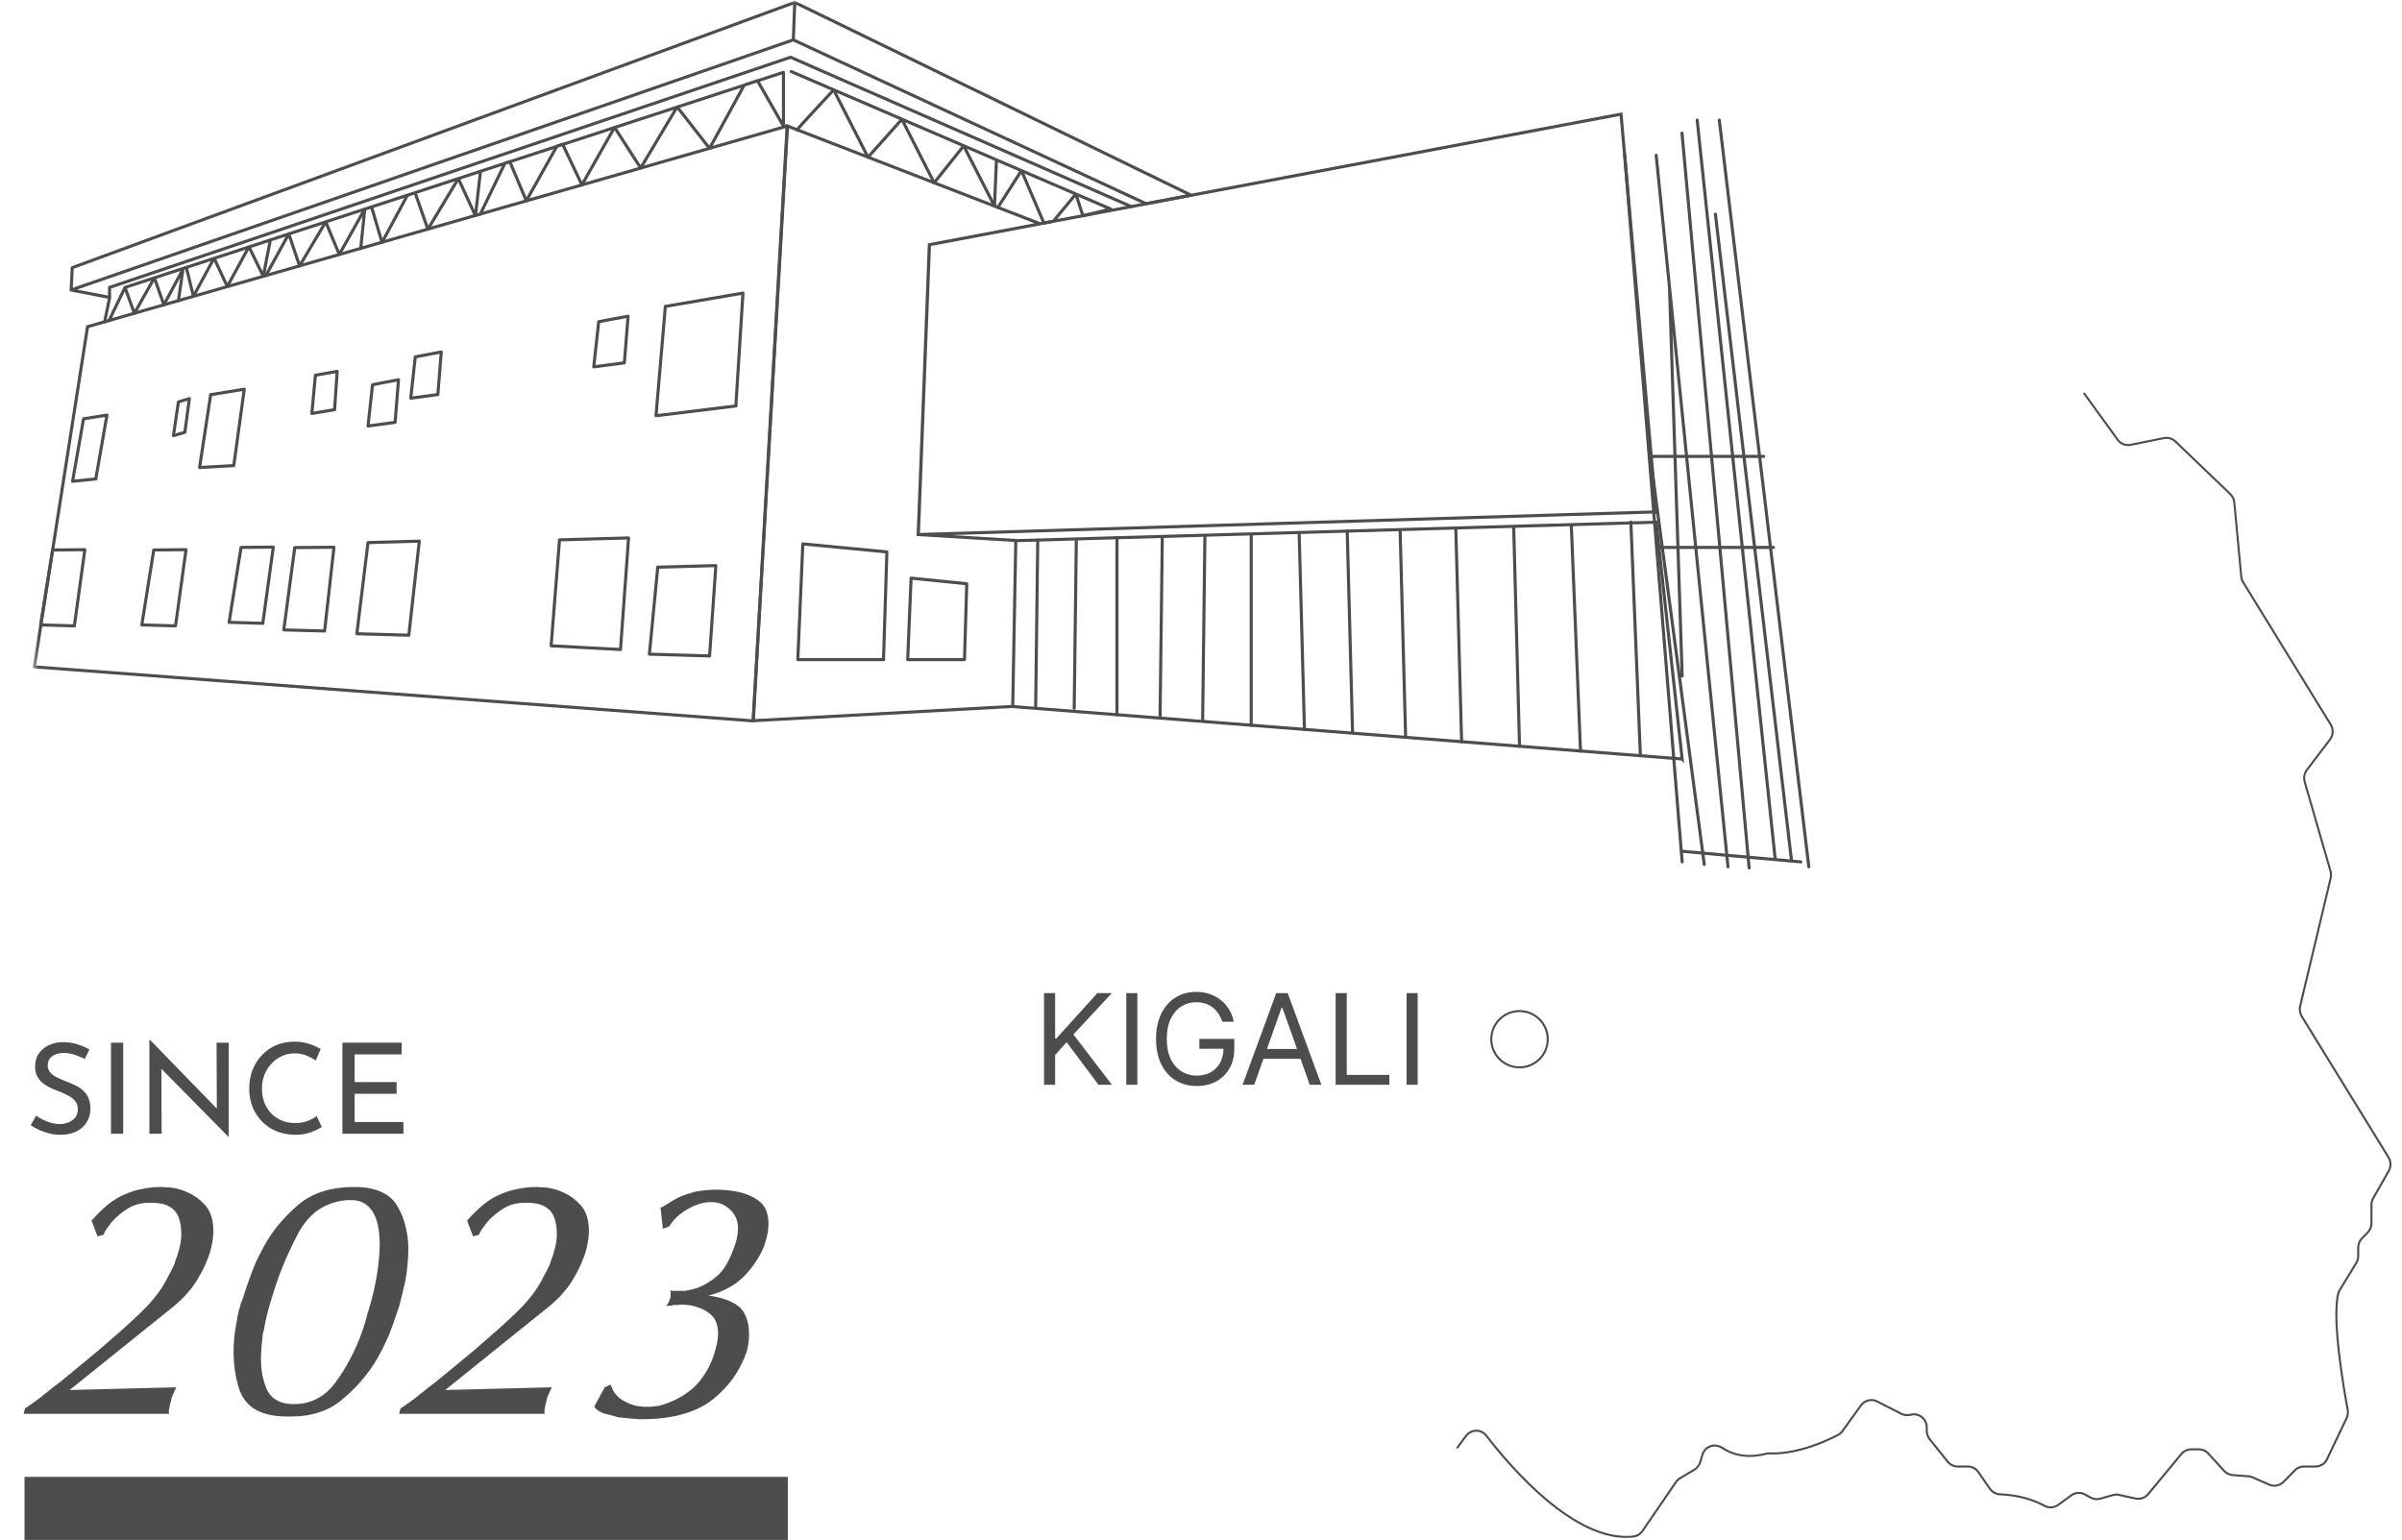 <svg width="343" height="220" viewBox="0 0 343 220" fill="none" xmlns="http://www.w3.org/2000/svg">
<g clip-path="url(#clip0_227_5729)">
<mask id="mask0_227_5729" style="mask-type:luminance" maskUnits="userSpaceOnUse" x="4" y="0" width="515" height="220">
<path d="M518.623 0H4.558V220H518.623V0Z" fill="white"/>
</mask>
<g mask="url(#mask0_227_5729)">
<path d="M107.545 102.951L4.902 95.237L12.505 46.654L112.406 18L107.545 102.951Z" stroke="#4D4D4D" stroke-width="0.44" stroke-linecap="round" stroke-linejoin="round"/>
</g>
<path d="M240.186 108.392L144.616 100.907L145.054 77.213L236.499 74.573L240.209 108.415L240.186 108.392ZM236.476 73.103L131.115 76.34L132.705 34.944L231.477 16.301L236.499 73.126L236.476 73.103ZM148.533 31.959L112.453 18L107.568 102.928L144.616 100.884L145.054 77.19L131.138 76.34L132.728 34.944L148.556 31.959H148.533Z" stroke="#4D4D4D" stroke-width="0.44" stroke-miterlimit="10"/>
<mask id="mask1_227_5729" style="mask-type:luminance" maskUnits="userSpaceOnUse" x="4" y="0" width="515" height="220">
<path d="M518.623 0H4.558V220H518.623V0Z" fill="white"/>
</mask>
<g mask="url(#mask1_227_5729)">
<path d="M240.209 121.571L257.144 123.086M235.763 65.182H251.844M237.168 78.177H253.25M258.296 123.798L245.508 17.15M244.956 30.582L255.807 122.765M242.352 17.15L253.503 122.765M240.209 96.545L238.389 40.822M243.366 123.454L235.233 62.014M246.753 123.798L236.5 22.178M249.771 123.959L240.186 19.01M240.209 123.086L232.007 22.178M232.883 74.549L234.242 107.91M224.381 75.078L225.694 107.267M216.156 75.399L216.985 106.578M207.884 75.399L208.714 105.935M199.936 75.789L200.719 105.316M192.379 75.835L193.139 104.489M185.513 76.042L186.273 104.191M178.67 76.478V103.594M172.057 76.478L171.735 102.951M165.975 76.754L165.652 102.56M159.501 76.754V102.078M153.695 77.121L153.395 101.16M148.188 77.121L147.889 101.16M142.497 29.617L145.861 24.36L149.064 31.845L150.423 31.592L153.625 27.712L154.639 30.811L158.602 29.847L112.983 10.216M113.813 18.528C114.066 18.183 119.043 12.834 119.043 12.834L123.95 22.454L128.789 17.035L133.396 26.105L137.613 20.824L142.013 29.434L142.29 22.844M68.585 30.582L72.11 23.303L72.802 23.074L75.152 28.676L79.529 20.87L80.336 20.594L83.1 26.403L87.754 18.183L91.487 23.992L96.694 15.268L101.325 21.191L106.279 12.145L108.168 11.525L111.877 18V10.331L17.852 41.051M17.852 41.051L15.571 45.781M17.852 41.051L19.188 44.748L22.045 39.674L23.404 43.531L26.123 38.457L25.478 42.934M53.056 29.549L54.554 34.623L58.171 27.895L59.277 27.528L61.097 32.74L65.452 25.508L67.894 30.811L68.608 24.497M37.965 39.352L41.237 33.406L42.781 37.975L46.513 31.684L48.449 36.345L52.089 29.847L51.513 35.472M26.607 38.181L27.62 42.314L30.57 36.873L32.459 40.914L35.546 35.242L37.597 39.444L38.611 34.232M15.663 42.475L14.948 45.942M10.156 41.419L15.64 42.475V41.051L112.891 8.173L161.551 29.503M10.156 41.419L10.318 38.227L113.49 0.344M10.156 41.419L113.283 5.693M113.49 0.344L170.076 27.872L163.648 29.089L113.283 5.693M113.49 0.344L113.283 5.693" stroke="#4D4D4D" stroke-width="0.44" stroke-linecap="round" stroke-linejoin="round"/>
</g>
<path d="M89.16 51.82L84.782 52.394L85.496 45.942L89.69 45.162L89.16 51.797V51.82ZM105.103 57.973L93.676 59.374L95.012 43.761L106.094 41.855L105.08 57.95L105.103 57.973Z" stroke="#4D4D4D" stroke-width="0.44" stroke-linecap="round" stroke-linejoin="round"/>
<path d="M56.422 60.315L52.551 60.843L53.196 54.943L56.905 54.231L56.422 60.315ZM62.527 56.343L58.656 56.871L59.301 50.971L63.011 50.259L62.527 56.343Z" stroke="#4D4D4D" stroke-width="0.44" stroke-linecap="round" stroke-linejoin="round"/>
<path d="M47.78 58.501L44.531 59.052L45.038 53.587L48.148 53.036L47.78 58.501Z" stroke="#4D4D4D" stroke-width="0.44" stroke-linecap="round" stroke-linejoin="round"/>
<path d="M13.704 68.397L10.363 68.741L11.93 59.81L15.271 59.282L13.681 68.397H13.704ZM26.399 61.739L24.763 62.221L25.477 57.399L27.044 56.917L26.399 61.739Z" stroke="#4D4D4D" stroke-width="0.44" stroke-linecap="round" stroke-linejoin="round"/>
<mask id="mask2_227_5729" style="mask-type:luminance" maskUnits="userSpaceOnUse" x="4" y="0" width="515" height="220">
<path d="M518.623 0H4.558V220H518.623V0Z" fill="white"/>
</mask>
<g mask="url(#mask2_227_5729)">
<path d="M34.419 78.178L39.027 78.132L37.53 89.015L32.714 88.877L34.419 78.178ZM7.509 78.546L12.117 78.5L10.619 89.383L5.804 89.245L7.509 78.546ZM21.955 78.546L26.563 78.5L25.065 89.383L20.25 89.245L21.955 78.546ZM30.065 56.367L34.88 55.586L33.382 66.492L28.498 66.767L30.088 56.344L30.065 56.367Z" stroke="#4D4D4D" stroke-width="0.44" stroke-linecap="round" stroke-linejoin="round"/>
</g>
<path d="M126.185 94.204H113.927L114.642 77.673L126.645 78.821L126.162 94.204H126.185ZM93.906 81.002L102.223 80.772L101.325 93.676L92.731 93.423L93.929 80.979L93.906 81.002ZM79.898 77.099L89.759 76.823L88.607 92.757L78.7 92.229L79.898 77.099ZM52.549 77.489L59.876 77.282L58.378 90.714L50.959 90.507L52.549 77.489ZM42.112 78.201L47.688 78.155L46.352 90.117L40.523 89.956L42.089 78.201H42.112Z" stroke="#4D4D4D" stroke-width="0.44" stroke-linecap="round" stroke-linejoin="round"/>
<path d="M137.727 94.204H129.617L130.101 82.564L138.05 83.367L137.727 94.204Z" stroke="#4D4D4D" stroke-width="0.44" stroke-linecap="round" stroke-linejoin="round"/>
<mask id="mask3_227_5729" style="mask-type:luminance" maskUnits="userSpaceOnUse" x="4" y="0" width="515" height="220">
<path d="M518.623 0H4.558V220H518.623V0Z" fill="white"/>
</mask>
<g mask="url(#mask3_227_5729)">
<path d="M216.984 152.429C219.211 152.429 221.016 150.631 221.016 148.412C221.016 146.192 219.211 144.394 216.984 144.394C214.757 144.394 212.952 146.192 212.952 148.412C212.952 150.631 214.757 152.429 216.984 152.429Z" stroke="#4D4D4D" stroke-width="0.293"/>
<path d="M208.115 206.729L209.359 205.053C210.097 204.089 211.525 204.066 212.262 205.053C215.741 209.576 224.911 220.298 233.183 219.449C233.736 219.38 234.219 219.104 234.542 218.645L239.334 211.642C239.496 211.413 239.68 211.229 239.933 211.091L241.938 209.897C242.352 209.645 242.652 209.255 242.79 208.795L243.09 207.785C243.435 206.568 244.841 206.063 245.901 206.752C247.214 207.647 249.264 208.359 252.144 207.624C252.329 207.578 252.513 207.556 252.697 207.556C253.665 207.624 257.282 207.601 262.443 204.938C262.697 204.8 262.927 204.617 263.088 204.387L265.738 200.714C266.268 199.979 267.236 199.726 268.042 200.14L271.498 201.907C271.913 202.114 272.373 202.16 272.811 202.045C273.986 201.724 275.138 202.619 275.138 203.859V204.341C275.138 204.777 275.299 205.191 275.553 205.535L278.133 208.749C278.479 209.186 279.009 209.438 279.562 209.438H281.013C281.612 209.438 282.165 209.737 282.511 210.242L284.147 212.607C284.492 213.089 285.022 213.387 285.598 213.41C286.935 213.456 289.561 213.732 291.934 215.04C292.556 215.385 293.317 215.339 293.893 214.926L295.782 213.548C296.358 213.135 297.118 213.089 297.74 213.433L298.524 213.869C298.938 214.099 299.445 214.168 299.906 214.03L301.772 213.502C302.049 213.433 302.348 213.41 302.648 213.502L304.952 214.007C305.62 214.145 306.311 213.915 306.749 213.387L311.495 207.647C311.841 207.234 312.371 206.982 312.901 206.982H313.983C314.49 206.982 314.997 207.188 315.343 207.579L317.601 210.058C317.923 210.403 318.338 210.609 318.799 210.655L321.08 210.839C321.287 210.839 321.471 210.908 321.656 210.977L324.052 212.033C324.743 212.331 325.549 212.17 326.102 211.619L327.692 209.989C328.038 209.622 328.522 209.438 329.005 209.438H330.641C331.355 209.438 332.001 209.025 332.3 208.382L335.088 202.527C335.249 202.16 335.318 201.747 335.249 201.356C334.765 198.739 332.922 188.384 333.913 184.688C333.959 184.504 334.028 184.343 334.143 184.183L336.47 180.371C336.655 180.073 336.747 179.728 336.747 179.384V178.19C336.747 177.685 336.931 177.203 337.277 176.858L338.106 176.009C338.452 175.664 338.636 175.182 338.636 174.677V172.06C338.636 171.738 338.728 171.394 338.89 171.118L341.101 167.238C341.447 166.641 341.424 165.884 341.078 165.287L328.683 145.151C328.429 144.715 328.337 144.187 328.452 143.705L332.807 125.429C332.876 125.107 332.876 124.763 332.807 124.464L329.098 111.63C328.936 111.056 329.051 110.436 329.42 109.954L332.715 105.614C333.199 104.994 333.222 104.122 332.807 103.456L320.319 83.16C320.158 82.907 320.066 82.632 320.043 82.333L319.052 71.749C319.006 71.29 318.799 70.876 318.476 70.555L310.643 63.047C310.205 62.634 309.606 62.45 309.007 62.565L304.238 63.529C303.546 63.667 302.809 63.392 302.394 62.794L297.625 56.205" stroke="#4D4D4D" stroke-width="0.293" stroke-linecap="round" stroke-linejoin="round"/>
</g>
<path d="M149.085 154.917V141.826H150.67V148.32H150.824L156.705 141.826H158.776L153.278 147.732L158.776 154.917H156.858L152.307 148.832L150.67 150.673V154.917H149.085ZM162.413 141.826V154.917H160.827V141.826H162.413ZM174.54 145.917C174.399 145.487 174.214 145.101 173.984 144.76C173.758 144.415 173.487 144.121 173.172 143.878C172.861 143.635 172.507 143.45 172.111 143.322C171.715 143.194 171.28 143.13 170.807 143.13C170.031 143.13 169.326 143.33 168.691 143.731C168.056 144.131 167.551 144.722 167.176 145.502C166.801 146.281 166.614 147.238 166.614 148.372C166.614 149.505 166.803 150.462 167.183 151.242C167.562 152.021 168.075 152.612 168.723 153.012C169.371 153.413 170.1 153.613 170.909 153.613C171.659 153.613 172.32 153.453 172.891 153.134C173.466 152.81 173.914 152.354 174.233 151.766C174.557 151.173 174.719 150.477 174.719 149.676L175.205 149.778H171.267V148.372H176.253V149.778C176.253 150.856 176.023 151.793 175.563 152.59C175.107 153.387 174.476 154.005 173.671 154.444C172.869 154.879 171.949 155.096 170.909 155.096C169.75 155.096 168.732 154.823 167.854 154.278C166.98 153.732 166.298 152.957 165.808 151.951C165.323 150.945 165.08 149.752 165.08 148.372C165.08 147.336 165.218 146.405 165.495 145.578C165.776 144.747 166.173 144.04 166.684 143.456C167.195 142.872 167.801 142.425 168.499 142.114C169.198 141.803 169.968 141.647 170.807 141.647C171.497 141.647 172.141 141.752 172.737 141.96C173.338 142.165 173.873 142.457 174.342 142.836C174.815 143.211 175.209 143.661 175.524 144.185C175.84 144.705 176.057 145.282 176.176 145.917H174.54ZM179.101 154.917H177.439L182.246 141.826H183.882L188.689 154.917H187.027L183.115 143.897H183.013L179.101 154.917ZM179.714 149.803H186.413V151.21H179.714V149.803ZM190.728 154.917V141.826H192.313V153.511H198.398V154.917H190.728ZM202.438 141.826V154.917H200.853V141.826H202.438Z" fill="#4D4D4D"/>
<path d="M12.104 151.225C11.66 150.997 11.174 150.799 10.646 150.631C10.118 150.463 9.602 150.379 9.098 150.379C8.402 150.379 7.844 150.541 7.424 150.865C7.016 151.189 6.812 151.621 6.812 152.161C6.812 152.569 6.944 152.917 7.208 153.205C7.472 153.481 7.82 153.721 8.252 153.925C8.684 154.129 9.134 154.321 9.602 154.501C10.01 154.657 10.412 154.831 10.808 155.023C11.204 155.215 11.558 155.455 11.87 155.743C12.194 156.031 12.446 156.385 12.626 156.805C12.818 157.225 12.914 157.747 12.914 158.371C12.914 159.055 12.74 159.679 12.392 160.243C12.056 160.807 11.57 161.251 10.934 161.575C10.298 161.899 9.542 162.061 8.666 162.061C8.09 162.061 7.538 161.995 7.01 161.863C6.494 161.731 6.014 161.563 5.57 161.359C5.126 161.143 4.73 160.921 4.382 160.693L5.156 159.325C5.444 159.529 5.774 159.727 6.146 159.919C6.518 160.099 6.908 160.249 7.316 160.369C7.724 160.477 8.12 160.531 8.504 160.531C8.912 160.531 9.314 160.459 9.71 160.315C10.118 160.159 10.454 159.925 10.718 159.613C10.982 159.301 11.114 158.887 11.114 158.371C11.114 157.927 10.994 157.561 10.754 157.273C10.526 156.973 10.22 156.721 9.836 156.517C9.452 156.301 9.044 156.109 8.612 155.941C8.204 155.785 7.79 155.617 7.37 155.437C6.95 155.245 6.56 155.017 6.2 154.753C5.84 154.477 5.552 154.141 5.336 153.745C5.12 153.349 5.012 152.869 5.012 152.305C5.012 151.621 5.174 151.027 5.498 150.523C5.834 150.007 6.29 149.605 6.866 149.317C7.442 149.017 8.102 148.855 8.846 148.831C9.686 148.831 10.424 148.933 11.06 149.137C11.708 149.341 12.278 149.593 12.77 149.893L12.104 151.225ZM15.849 148.903L17.595 148.903L17.595 161.917L15.849 161.917L15.849 148.903ZM32.601 162.331L22.539 152.125L23.043 152.251L23.079 161.917L21.333 161.917L21.333 148.507L21.423 148.507L31.377 158.749L30.963 158.659L30.927 148.903L32.655 148.903L32.655 162.331L32.601 162.331ZM45.955 160.945C45.739 161.089 45.445 161.251 45.073 161.431C44.701 161.611 44.263 161.761 43.759 161.881C43.267 162.001 42.727 162.061 42.139 162.061C41.131 162.049 40.219 161.869 39.403 161.521C38.599 161.173 37.915 160.699 37.351 160.099C36.787 159.499 36.349 158.809 36.037 158.029C35.737 157.237 35.587 156.397 35.587 155.509C35.587 154.537 35.743 153.643 36.055 152.827C36.379 151.999 36.829 151.285 37.405 150.685C37.981 150.073 38.659 149.599 39.439 149.263C40.231 148.927 41.095 148.759 42.031 148.759C42.811 148.759 43.519 148.867 44.155 149.083C44.791 149.287 45.337 149.533 45.793 149.821L45.091 151.441C44.731 151.201 44.293 150.973 43.777 150.757C43.273 150.541 42.709 150.433 42.085 150.433C41.449 150.433 40.849 150.559 40.285 150.811C39.721 151.063 39.223 151.417 38.791 151.873C38.359 152.329 38.017 152.863 37.765 153.475C37.525 154.075 37.405 154.723 37.405 155.419C37.405 156.127 37.513 156.787 37.729 157.399C37.957 157.999 38.275 158.521 38.683 158.965C39.103 159.409 39.607 159.757 40.195 160.009C40.783 160.261 41.443 160.387 42.175 160.387C42.835 160.387 43.423 160.285 43.939 160.081C44.455 159.877 44.881 159.649 45.217 159.397L45.955 160.945ZM48.895 148.903L57.355 148.903L57.355 150.577L50.641 150.577L50.641 154.537L56.635 154.537L56.635 156.211L50.641 156.211L50.641 160.243L57.607 160.243L57.607 161.917L48.895 161.917L48.895 148.903Z" fill="#4D4D4D"/>
<path d="M13.068 174.317C13.868 173.421 14.652 172.653 15.42 172.013C16.22 171.373 17.02 170.893 17.82 170.573C18.588 170.221 19.404 169.965 20.268 169.805C21.164 169.613 22.092 169.517 23.052 169.517C23.116 169.517 23.164 169.517 23.196 169.517C23.228 169.517 23.26 169.517 23.292 169.517C23.324 169.549 23.356 169.565 23.388 169.565C23.452 169.565 23.5 169.565 23.532 169.565C23.628 169.565 23.724 169.565 23.82 169.565C23.916 169.565 24.012 169.565 24.108 169.565C25.132 169.661 26.06 169.917 26.892 170.333C27.756 170.717 28.524 171.277 29.196 172.013C29.868 172.717 30.268 173.629 30.396 174.749C30.556 175.837 30.444 177.117 30.06 178.589C29.868 179.261 29.612 179.949 29.292 180.653C28.972 181.357 28.588 182.077 28.14 182.813C27.692 183.549 27.116 184.301 26.412 185.069C25.708 185.805 24.876 186.541 23.916 187.277L9.948 198.509L25.164 198.125C25.068 198.317 24.988 198.493 24.924 198.653C24.86 198.781 24.796 198.925 24.732 199.085C24.668 199.213 24.604 199.357 24.54 199.517C24.508 199.645 24.476 199.789 24.444 199.949C24.412 200.109 24.364 200.285 24.3 200.477C24.268 200.637 24.236 200.797 24.204 200.957C24.172 201.117 24.14 201.293 24.108 201.485C24.108 201.645 24.124 201.789 24.156 201.917L3.372 201.917L3.564 201.149C3.852 200.957 4.156 200.749 4.476 200.525C4.828 200.269 5.164 200.029 5.484 199.805C5.804 199.549 6.124 199.293 6.444 199.037C6.796 198.781 7.132 198.509 7.452 198.221C7.708 198.029 7.964 197.837 8.22 197.645C8.508 197.453 8.764 197.245 8.988 197.021C9.116 196.925 9.244 196.829 9.372 196.733C9.5 196.637 9.628 196.525 9.756 196.397C9.884 196.301 10.012 196.205 10.14 196.109C10.268 195.981 10.396 195.869 10.524 195.773C11.772 194.749 12.972 193.757 14.124 192.797C15.276 191.805 16.38 190.845 17.436 189.917C18.46 188.989 19.324 188.189 20.028 187.517C20.764 186.813 21.324 186.221 21.708 185.741C22.028 185.389 22.332 185.005 22.62 184.589C22.94 184.173 23.212 183.757 23.436 183.341C23.628 183.053 23.788 182.765 23.916 182.477C24.076 182.157 24.236 181.853 24.396 181.565C24.492 181.405 24.572 181.245 24.636 181.085C24.732 180.925 24.812 180.765 24.876 180.605C24.94 180.445 24.988 180.285 25.02 180.125C25.084 179.933 25.148 179.757 25.212 179.597C25.244 179.501 25.276 179.421 25.308 179.357C25.34 179.261 25.372 179.165 25.404 179.069C25.404 179.005 25.42 178.925 25.452 178.829C25.484 178.733 25.516 178.637 25.548 178.541C25.804 177.645 25.916 176.813 25.884 176.045C25.884 175.245 25.756 174.509 25.5 173.837C25.244 173.165 24.796 172.653 24.156 172.301C23.548 171.949 22.732 171.773 21.708 171.773C21.676 171.773 21.644 171.773 21.612 171.773C21.58 171.773 21.548 171.773 21.516 171.773C21.516 171.773 21.5 171.773 21.468 171.773C21.436 171.773 21.404 171.773 21.372 171.773C21.34 171.773 21.308 171.773 21.276 171.773C20.668 171.773 20.092 171.853 19.548 172.013C19.004 172.173 18.476 172.429 17.964 172.781C17.484 173.101 17.036 173.453 16.62 173.837C16.204 174.221 15.852 174.621 15.564 175.037C15.468 175.165 15.372 175.293 15.276 175.421C15.212 175.517 15.148 175.613 15.084 175.709C15.02 175.837 14.956 175.949 14.892 176.045C14.86 176.141 14.828 176.237 14.796 176.333L13.932 176.573L13.068 174.317ZM34.312 186.413C34.344 186.381 34.361 186.349 34.361 186.317C34.361 186.285 34.361 186.253 34.361 186.221C34.392 186.157 34.408 186.109 34.408 186.077C34.441 186.013 34.472 185.933 34.505 185.837C34.569 185.741 34.617 185.645 34.648 185.549C34.776 185.133 34.92 184.669 35.081 184.157C35.273 183.613 35.48 183.021 35.705 182.381C35.928 181.741 36.184 181.085 36.472 180.413C36.792 179.709 37.145 179.005 37.529 178.301C38.105 177.181 38.792 176.125 39.593 175.133C40.425 174.109 41.352 173.149 42.377 172.253C43.401 171.325 44.6 170.637 45.977 170.189C47.352 169.741 48.889 169.517 50.584 169.517C52.153 169.517 53.449 169.757 54.472 170.237C55.496 170.685 56.264 171.373 56.776 172.301C57.321 173.229 57.705 174.205 57.928 175.229C58.184 176.221 58.312 177.277 58.312 178.397C58.312 179.229 58.264 180.045 58.169 180.845C58.105 181.645 57.992 182.413 57.833 183.149C57.641 183.917 57.48 184.589 57.352 185.165C57.224 185.709 57.112 186.157 57.017 186.509C56.889 186.893 56.728 187.357 56.536 187.901C56.377 188.413 56.169 189.005 55.913 189.677C55.688 190.349 55.401 191.037 55.048 191.741C54.728 192.445 54.361 193.165 53.944 193.901C53.337 194.957 52.617 195.981 51.785 196.973C50.984 197.933 50.072 198.845 49.048 199.709C48.056 200.605 46.92 201.261 45.641 201.677C44.392 202.093 43.017 202.301 41.513 202.301C41.48 202.301 41.449 202.301 41.416 202.301C41.416 202.301 41.401 202.301 41.368 202.301C41.337 202.301 41.304 202.301 41.273 202.301C41.24 202.301 41.209 202.301 41.176 202.301C41.176 202.301 41.16 202.301 41.129 202.301C41.096 202.301 41.065 202.301 41.032 202.301C39.112 202.301 37.56 201.949 36.377 201.245C35.224 200.541 34.441 199.453 34.025 197.981C33.608 196.541 33.385 195.021 33.352 193.421C33.321 191.789 33.496 190.093 33.88 188.333C33.88 188.269 33.88 188.205 33.88 188.141C33.913 188.045 33.944 187.949 33.977 187.853C33.977 187.789 33.977 187.725 33.977 187.661C34.008 187.565 34.041 187.485 34.072 187.421C34.072 187.357 34.072 187.293 34.072 187.229C34.105 187.133 34.136 187.037 34.169 186.941C34.2 186.877 34.217 186.813 34.217 186.749C34.248 186.653 34.281 186.573 34.312 186.509L34.312 186.413ZM38.297 187.181C38.169 187.597 38.056 188.029 37.961 188.477C37.864 188.893 37.785 189.325 37.721 189.773C37.657 189.997 37.593 190.237 37.529 190.493C37.496 190.717 37.48 190.941 37.48 191.165C37.449 191.421 37.416 191.661 37.385 191.885C37.352 192.109 37.337 192.349 37.337 192.605C37.24 193.597 37.24 194.557 37.337 195.485C37.432 196.381 37.641 197.245 37.961 198.077C38.248 198.877 38.728 199.485 39.401 199.901C40.072 200.317 40.92 200.525 41.944 200.525C43.16 200.525 44.264 200.269 45.257 199.757C46.248 199.245 47.112 198.493 47.849 197.501C48.617 196.477 49.288 195.421 49.864 194.333C50.472 193.213 51.001 192.061 51.449 190.877C51.544 190.653 51.624 190.429 51.688 190.205C51.785 189.981 51.864 189.757 51.928 189.533C51.992 189.341 52.056 189.133 52.12 188.909C52.184 188.685 52.248 188.461 52.312 188.237C52.344 188.077 52.377 187.933 52.408 187.805C52.472 187.677 52.52 187.533 52.553 187.373C52.648 187.085 52.728 186.813 52.792 186.557C52.889 186.269 52.968 185.997 53.032 185.741C53.577 183.661 53.928 181.757 54.089 180.029C54.281 178.301 54.264 176.765 54.041 175.421C53.816 174.077 53.368 173.069 52.697 172.397C52.056 171.725 51.209 171.389 50.153 171.389C50.12 171.389 50.089 171.389 50.056 171.389C50.025 171.389 49.992 171.389 49.961 171.389C49.961 171.389 49.944 171.389 49.913 171.389C49.88 171.389 49.849 171.389 49.816 171.389C49.785 171.389 49.752 171.389 49.721 171.389C48.089 171.485 46.648 171.965 45.401 172.829C44.184 173.693 43.176 174.925 42.377 176.525C41.544 178.125 40.776 179.821 40.072 181.613C39.401 183.405 38.792 185.293 38.248 187.277L38.297 187.181ZM66.693 174.317C67.493 173.421 68.277 172.653 69.045 172.013C69.845 171.373 70.645 170.893 71.445 170.573C72.213 170.221 73.029 169.965 73.893 169.805C74.789 169.613 75.717 169.517 76.677 169.517C76.741 169.517 76.789 169.517 76.821 169.517C76.853 169.517 76.885 169.517 76.917 169.517C76.949 169.549 76.981 169.565 77.013 169.565C77.077 169.565 77.125 169.565 77.157 169.565C77.253 169.565 77.349 169.565 77.445 169.565C77.541 169.565 77.637 169.565 77.733 169.565C78.757 169.661 79.685 169.917 80.517 170.333C81.381 170.717 82.149 171.277 82.821 172.013C83.493 172.717 83.893 173.629 84.021 174.749C84.181 175.837 84.069 177.117 83.685 178.589C83.493 179.261 83.237 179.949 82.917 180.653C82.597 181.357 82.213 182.077 81.765 182.813C81.317 183.549 80.741 184.301 80.037 185.069C79.333 185.805 78.501 186.541 77.541 187.277L63.573 198.509L78.789 198.125C78.693 198.317 78.613 198.493 78.549 198.653C78.485 198.781 78.421 198.925 78.357 199.085C78.293 199.213 78.229 199.357 78.165 199.517C78.133 199.645 78.101 199.789 78.069 199.949C78.037 200.109 77.989 200.285 77.925 200.477C77.893 200.637 77.861 200.797 77.829 200.957C77.797 201.117 77.765 201.293 77.733 201.485C77.733 201.645 77.749 201.789 77.781 201.917L56.997 201.917L57.189 201.149C57.477 200.957 57.781 200.749 58.101 200.525C58.453 200.269 58.789 200.029 59.109 199.805C59.429 199.549 59.749 199.293 60.069 199.037C60.421 198.781 60.757 198.509 61.077 198.221C61.333 198.029 61.589 197.837 61.845 197.645C62.133 197.453 62.389 197.245 62.613 197.021C62.741 196.925 62.869 196.829 62.997 196.733C63.125 196.637 63.253 196.525 63.381 196.397C63.509 196.301 63.637 196.205 63.765 196.109C63.893 195.981 64.021 195.869 64.149 195.773C65.397 194.749 66.597 193.757 67.749 192.797C68.901 191.805 70.005 190.845 71.061 189.917C72.085 188.989 72.949 188.189 73.653 187.517C74.389 186.813 74.949 186.221 75.333 185.741C75.653 185.389 75.957 185.005 76.245 184.589C76.565 184.173 76.837 183.757 77.061 183.341C77.253 183.053 77.413 182.765 77.541 182.477C77.701 182.157 77.861 181.853 78.021 181.565C78.117 181.405 78.197 181.245 78.261 181.085C78.357 180.925 78.437 180.765 78.501 180.605C78.565 180.445 78.613 180.285 78.645 180.125C78.709 179.933 78.773 179.757 78.837 179.597C78.869 179.501 78.901 179.421 78.933 179.357C78.965 179.261 78.997 179.165 79.029 179.069C79.029 179.005 79.045 178.925 79.077 178.829C79.109 178.733 79.141 178.637 79.173 178.541C79.429 177.645 79.541 176.813 79.509 176.045C79.509 175.245 79.381 174.509 79.125 173.837C78.869 173.165 78.421 172.653 77.781 172.301C77.173 171.949 76.357 171.773 75.333 171.773C75.301 171.773 75.269 171.773 75.237 171.773C75.205 171.773 75.173 171.773 75.141 171.773C75.141 171.773 75.125 171.773 75.093 171.773C75.061 171.773 75.029 171.773 74.997 171.773C74.965 171.773 74.933 171.773 74.901 171.773C74.293 171.773 73.717 171.853 73.173 172.013C72.629 172.173 72.101 172.429 71.589 172.781C71.109 173.101 70.661 173.453 70.245 173.837C69.829 174.221 69.477 174.621 69.189 175.037C69.093 175.165 68.997 175.293 68.901 175.421C68.837 175.517 68.773 175.613 68.709 175.709C68.645 175.837 68.581 175.949 68.517 176.045C68.485 176.141 68.453 176.237 68.421 176.333L67.557 176.573L66.693 174.317ZM94.322 172.445C94.45 172.413 94.578 172.365 94.706 172.301C94.834 172.237 94.962 172.157 95.09 172.061C95.249 171.965 95.409 171.869 95.57 171.773C95.761 171.645 95.969 171.517 96.194 171.389C96.513 171.197 96.865 171.021 97.249 170.861C97.665 170.669 98.129 170.509 98.641 170.381C99.09 170.221 99.618 170.109 100.226 170.045C100.834 169.949 101.49 169.901 102.194 169.901C103.506 169.901 104.674 170.029 105.698 170.285C106.754 170.541 107.634 170.941 108.338 171.485C109.042 171.997 109.474 172.733 109.634 173.693C109.826 174.621 109.746 175.741 109.394 177.053C109.169 177.917 108.817 178.749 108.337 179.549C107.858 180.349 107.281 181.133 106.609 181.901C105.905 182.669 105.105 183.309 104.209 183.821C103.313 184.333 102.305 184.733 101.185 185.021C102.561 185.213 103.681 185.533 104.545 185.981C105.409 186.397 106.017 186.973 106.369 187.709C106.721 188.413 106.913 189.213 106.945 190.109C107.009 190.973 106.913 191.917 106.657 192.941C106.177 194.349 105.521 195.645 104.689 196.829C103.857 197.981 102.849 199.021 101.665 199.949C100.449 200.877 98.993 201.565 97.297 202.013C95.633 202.461 93.713 202.685 91.537 202.685C91.314 202.685 91.073 202.669 90.817 202.637C90.561 202.637 90.305 202.621 90.049 202.589C89.921 202.589 89.778 202.573 89.618 202.541C89.457 202.541 89.314 202.525 89.186 202.493C89.025 202.493 88.865 202.477 88.706 202.445C88.578 202.445 88.433 202.429 88.273 202.397C87.921 202.301 87.57 202.205 87.218 202.109C86.897 202.013 86.578 201.933 86.257 201.869C85.938 201.741 85.65 201.597 85.394 201.437C85.169 201.277 84.993 201.085 84.865 200.861L86.353 198.125L87.218 197.741C87.377 198.285 87.618 198.749 87.938 199.133C88.257 199.517 88.657 199.837 89.138 200.093C89.585 200.349 90.082 200.557 90.626 200.717C91.169 200.845 91.746 200.909 92.353 200.909C92.385 200.909 92.418 200.909 92.45 200.909C92.481 200.909 92.513 200.909 92.546 200.909C92.578 200.909 92.594 200.909 92.594 200.909C92.626 200.909 92.657 200.909 92.689 200.909C92.722 200.909 92.754 200.909 92.785 200.909C93.234 200.877 93.665 200.829 94.082 200.765C94.529 200.669 94.978 200.525 95.425 200.333C95.874 200.173 96.305 199.981 96.722 199.757C97.169 199.533 97.618 199.261 98.066 198.941C98.962 198.333 99.73 197.565 100.369 196.637C101.041 195.709 101.585 194.605 102.001 193.325C102.001 193.293 102.001 193.261 102.001 193.229C102.001 193.197 102.017 193.165 102.049 193.133C102.049 193.133 102.049 193.117 102.049 193.085C102.081 193.053 102.097 193.021 102.097 192.989C102.097 192.957 102.097 192.925 102.097 192.893C102.097 192.861 102.113 192.829 102.145 192.797C102.145 192.797 102.145 192.781 102.145 192.749C102.177 192.717 102.193 192.685 102.193 192.653C102.513 191.501 102.609 190.525 102.481 189.725C102.385 188.893 102.065 188.237 101.521 187.757C100.977 187.277 100.353 186.925 99.65 186.701C98.945 186.445 98.162 186.317 97.297 186.317C97.266 186.317 97.218 186.317 97.153 186.317C97.121 186.317 97.073 186.317 97.01 186.317C96.978 186.349 96.93 186.365 96.865 186.365C96.834 186.365 96.785 186.365 96.722 186.365C96.626 186.365 96.529 186.365 96.433 186.365C96.37 186.365 96.305 186.365 96.242 186.365C96.177 186.365 96.114 186.381 96.049 186.413C95.986 186.413 95.921 186.429 95.858 186.461C95.826 186.461 95.793 186.461 95.761 186.461C95.73 186.461 95.698 186.461 95.665 186.461C95.633 186.461 95.585 186.461 95.522 186.461C95.49 186.461 95.457 186.461 95.425 186.461C95.362 186.493 95.314 186.509 95.281 186.509C95.249 186.509 95.201 186.509 95.138 186.509C95.138 186.477 95.138 186.461 95.138 186.461C95.169 186.429 95.201 186.397 95.234 186.365C95.266 186.333 95.281 186.317 95.281 186.317C95.314 186.285 95.329 186.253 95.329 186.221C95.362 186.157 95.394 186.109 95.425 186.077C95.457 186.013 95.49 185.965 95.522 185.933C95.522 185.901 95.537 185.869 95.57 185.837C95.57 185.805 95.57 185.789 95.57 185.789C95.57 185.757 95.57 185.725 95.57 185.693C95.602 185.629 95.618 185.581 95.618 185.549C95.65 185.485 95.681 185.437 95.713 185.405C95.746 185.309 95.761 185.213 95.761 185.117C95.761 185.021 95.761 184.925 95.761 184.829C95.761 184.733 95.761 184.637 95.761 184.541C95.761 184.445 95.746 184.349 95.713 184.253C95.809 184.285 95.906 184.317 96.001 184.349C96.129 184.349 96.257 184.349 96.385 184.349C96.481 184.349 96.578 184.349 96.674 184.349C96.802 184.349 96.93 184.349 97.058 184.349C97.153 184.349 97.249 184.349 97.346 184.349C97.474 184.349 97.602 184.349 97.73 184.349C97.858 184.349 97.986 184.333 98.114 184.301C98.242 184.269 98.37 184.237 98.498 184.205C99.106 184.109 99.698 183.917 100.273 183.629C100.881 183.341 101.489 182.957 102.097 182.477C102.737 181.997 103.297 181.341 103.777 180.509C104.258 179.645 104.69 178.621 105.074 177.437C105.33 176.509 105.426 175.693 105.362 174.989C105.298 174.285 105.058 173.677 104.642 173.165C104.258 172.685 103.81 172.317 103.298 172.061C102.786 171.805 102.21 171.677 101.57 171.677C101.538 171.677 101.506 171.677 101.474 171.677C101.442 171.677 101.41 171.677 101.378 171.677C101.346 171.677 101.314 171.677 101.282 171.677C100.77 171.709 100.258 171.805 99.746 171.965C99.266 172.125 98.769 172.349 98.257 172.637C97.746 172.925 97.249 173.277 96.769 173.693C96.322 174.109 95.906 174.605 95.522 175.181L94.657 175.469L94.322 172.445Z" fill="#4D4D4D"/>
<rect x="3.5" y="210.917" width="109" height="9" fill="#4D4D4D"/>
</g>
<defs>
<clipPath id="clip0_227_5729">
<rect width="343" height="220" fill="white"/>
</clipPath>
</defs>
</svg>
